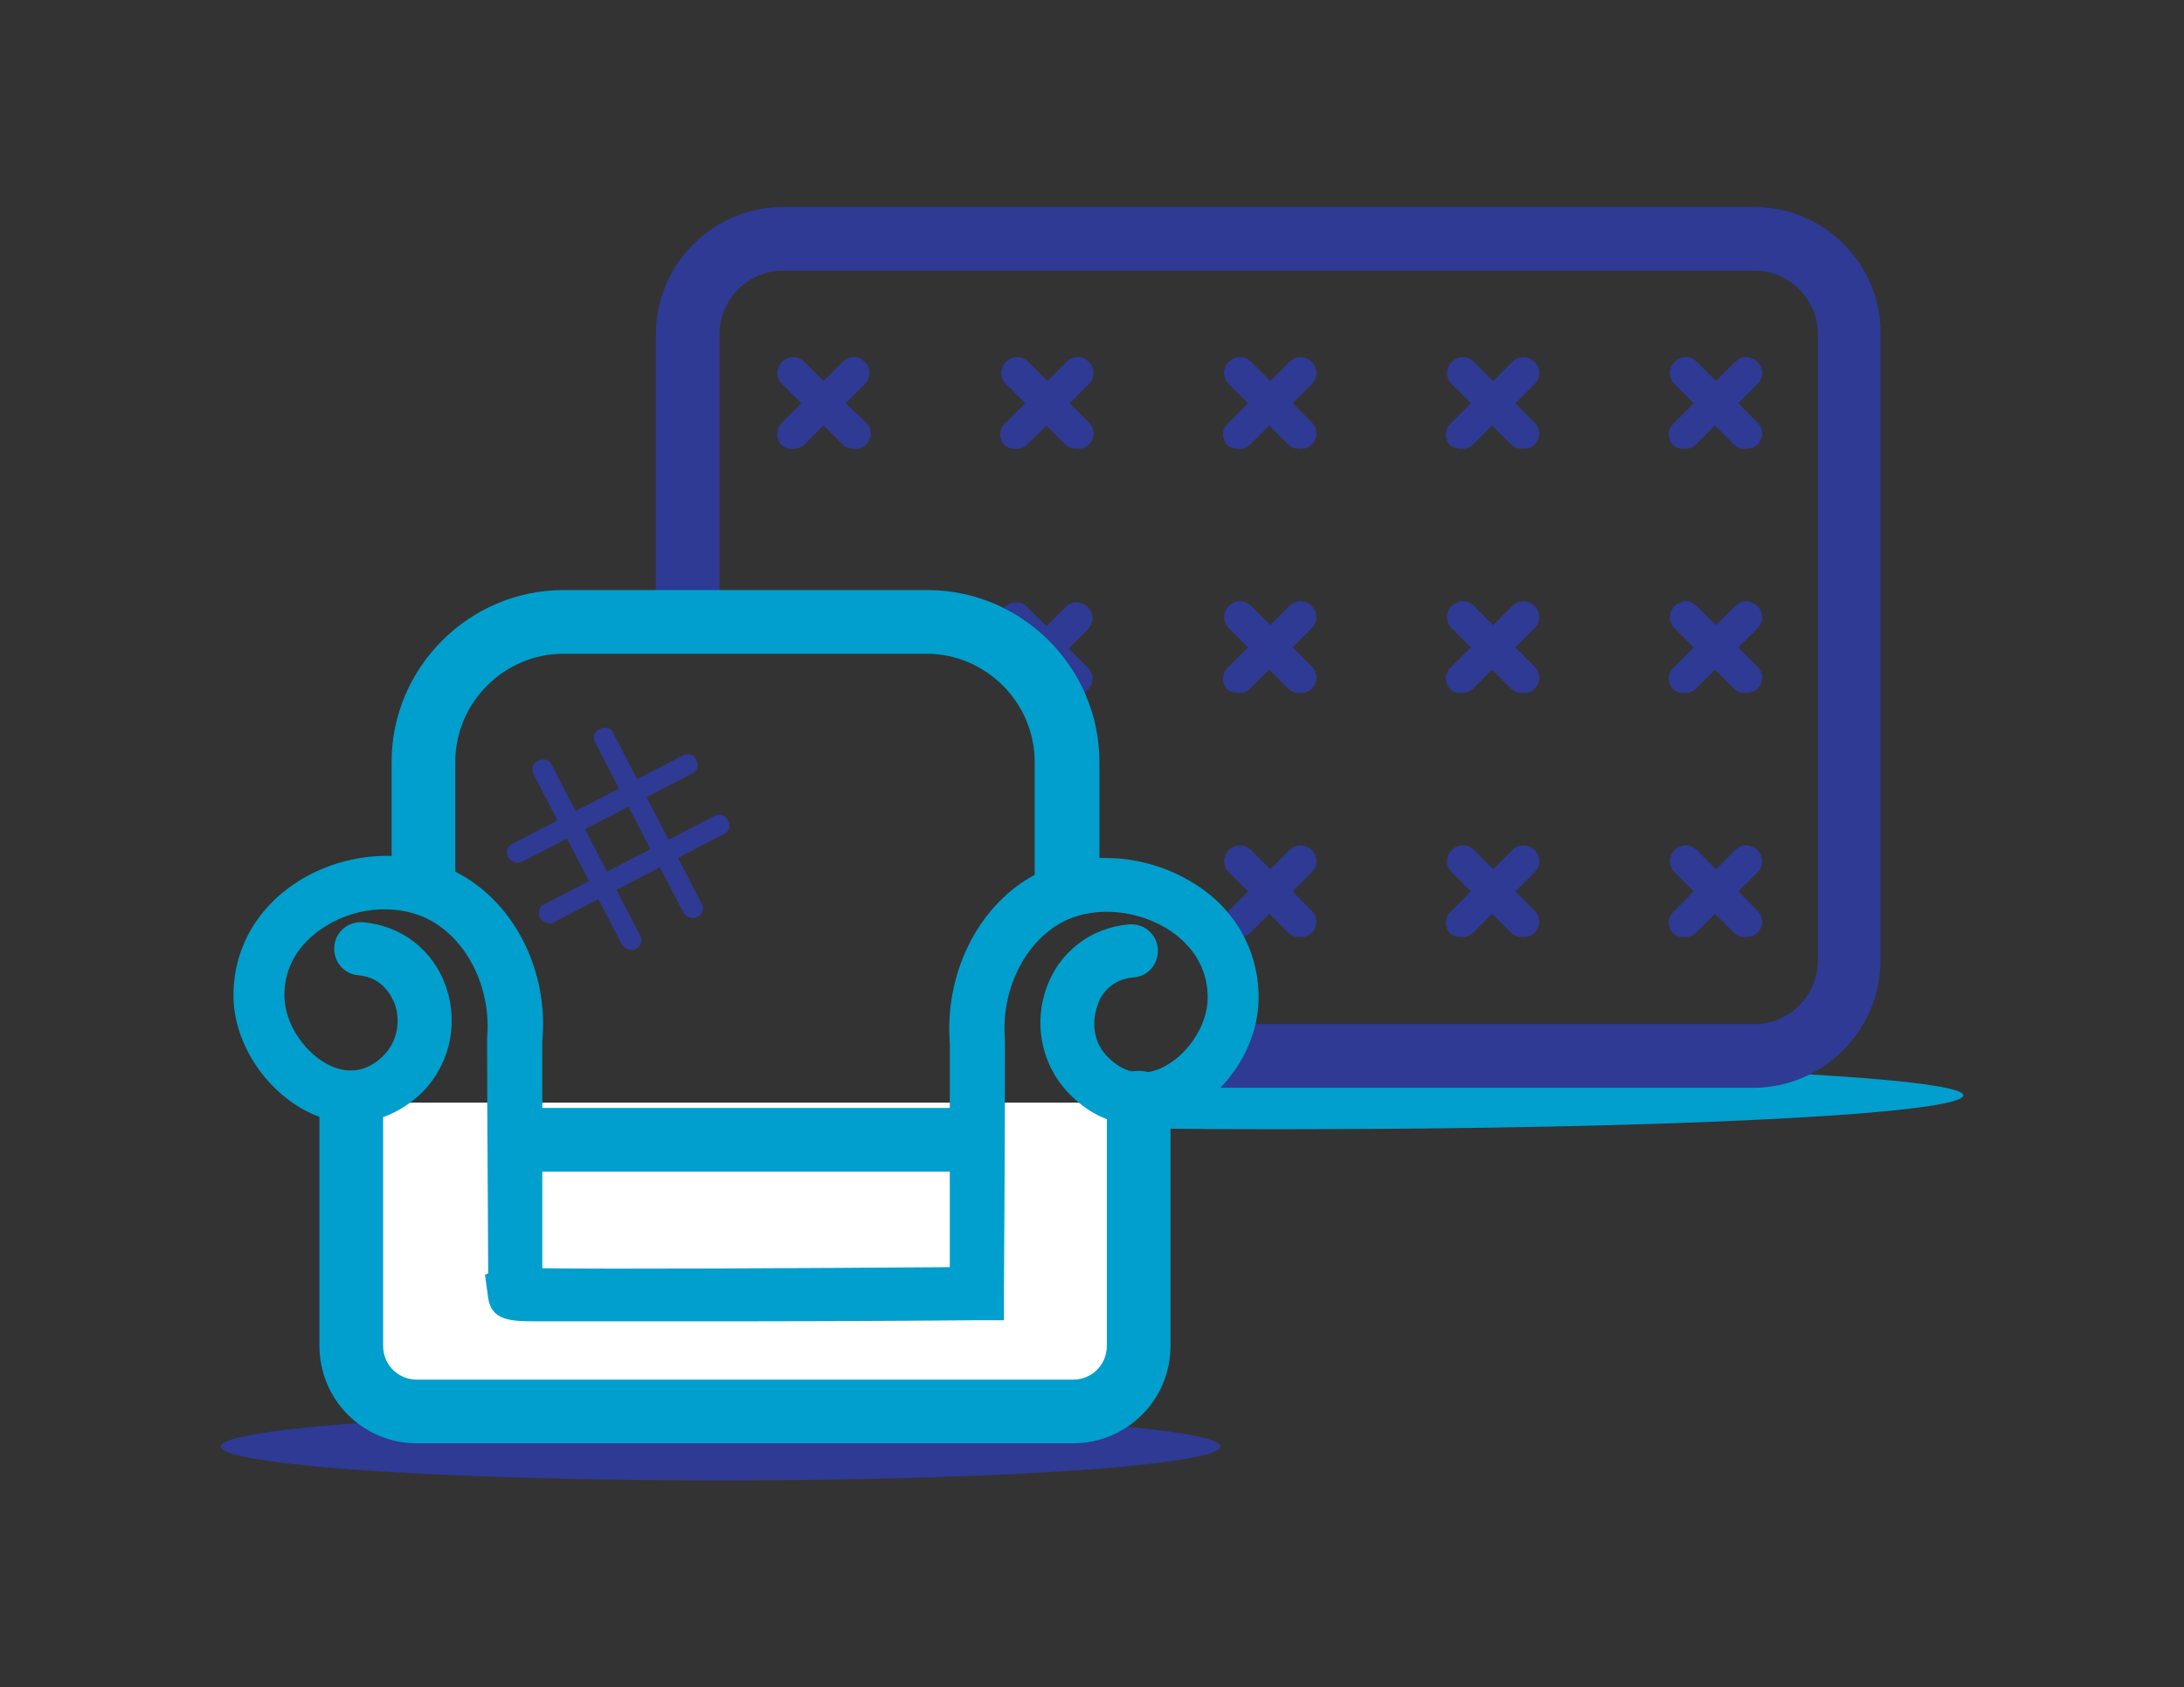 <?xml version="1.0" encoding="utf-8"?>
<!-- Generator: Adobe Illustrator 24.1.3, SVG Export Plug-In . SVG Version: 6.00 Build 0)  -->
<svg version="1.1" id="Capa_1" xmlns="http://www.w3.org/2000/svg" xmlns:xlink="http://www.w3.org/1999/xlink" x="0px" y="0px"
	 viewBox="0 0 205.8 159" style="enable-background:new 0 0 205.8 159;" xml:space="preserve">
<rect x="0" y="0" width="205.8" height="159" fill="#333333" stroke="none"/>
<style type="text/css">
	.st0{fill:#009FCD;}
	.st1{fill:#2E3A94;}
	.st2{fill:#FFFFFF;}
</style>
<g>
	<path class="st0" d="M121.4,100.1c-2.8,0-5.6,0-8.3,0c-1.5,1.8-3.6,3.1-6,3.3v2.9c4.6,0.1,9.4,0.1,14.3,0.1
		c35.1,0,63.6-1.4,63.6-3.2C185,101.5,156.5,100.1,121.4,100.1z"/>
	<g id="Elipse_80_2_">
		<ellipse class="st1" cx="67.9" cy="136.3" rx="47.1" ry="3.2"/>
	</g>
	<g>
		<g>
			<path class="st1" d="M115.6,87.9c0.3,0.3,0.7,0.4,1.1,0.4s0.8-0.1,1.1-0.4l1.8-1.8l1.8,1.8c0.3,0.3,0.7,0.4,1.1,0.4
				s0.8-0.1,1.1-0.4c0.6-0.6,0.6-1.5,0-2.1l-1.8-1.8l1.8-1.8c0.6-0.6,0.6-1.5,0-2.1c-0.6-0.6-1.5-0.6-2.1,0l-1.8,1.8l-1.8-1.8
				c-0.6-0.6-1.5-0.6-2.1,0c-0.6,0.6-0.6,1.5,0,2.1l1.8,1.8l-1.8,1.8C115.1,86.4,115.1,87.3,115.6,87.9z"/>
			<path class="st1" d="M102.4,80.1c-0.5-0.5-1.3-0.6-1.9-0.2v2.5h1.6l0.3-0.3C103,81.7,103,80.7,102.4,80.1z"/>
			<path class="st1" d="M165.3,19.5H73.8c-6.6,0-12,5.4-12,12v27.1h6V31.5c0-3.3,2.7-6,6-6h91.5c3.3,0,6,2.7,6,6v59c0,3.3-2.7,6-6,6
				h-50.5c-0.6,2.6-2.3,4.8-4.7,6h55.1c6.6,0,12-5.4,12-12v-59C177.3,24.9,171.9,19.5,165.3,19.5z"/>
			<path class="st1" d="M94.6,41.9c0.3,0.3,0.7,0.4,1.1,0.4s0.8-0.1,1.1-0.4l1.8-1.8l1.8,1.8c0.3,0.3,0.7,0.4,1.1,0.4
				s0.8-0.1,1.1-0.4c0.6-0.6,0.6-1.5,0-2.1l-1.8-1.8l1.8-1.8c0.6-0.6,0.6-1.5,0-2.1c-0.6-0.6-1.5-0.6-2.1,0l-1.8,1.8l-1.8-1.8
				c-0.6-0.6-1.5-0.6-2.1,0c-0.6,0.6-0.6,1.5,0,2.1l1.8,1.8l-1.8,1.8C94.1,40.4,94.1,41.3,94.6,41.9z"/>
			<path class="st1" d="M81.4,57.1c-0.6-0.6-1.5-0.6-2.1,0l-1.5,1.5h4C81.9,58.1,81.8,57.5,81.4,57.1z"/>
			<path class="st1" d="M75.8,57.1c-0.6-0.6-1.5-0.6-2.1,0c-0.4,0.4-0.5,1-0.4,1.5h4L75.8,57.1z"/>
			<path class="st1" d="M97.8,63.9l0.7-0.7l1.8,1.8c0.3,0.3,0.7,0.4,1.1,0.4s0.8-0.1,1.1-0.4c0.6-0.6,0.6-1.5,0-2.1l-1.8-1.8
				l1.8-1.8c0.6-0.6,0.6-1.5,0-2.1c-0.6-0.6-1.5-0.6-2.1,0l-1.8,1.8l-1.8-1.8c-0.6-0.6-1.5-0.6-2.1,0c-0.6,0.6-0.6,1.5,0,2.1
				l1.8,1.8l-0.7,0.7C96.5,62.3,97.2,63.1,97.8,63.9z"/>
			<path class="st1" d="M73.6,41.9c0.3,0.3,0.7,0.4,1.1,0.4s0.8-0.1,1.1-0.4l1.8-1.8l1.8,1.8c0.3,0.3,0.7,0.4,1.1,0.4
				s0.8-0.1,1.1-0.4c0.6-0.6,0.6-1.5,0-2.1L79.7,38l1.8-1.8c0.6-0.6,0.6-1.5,0-2.1c-0.6-0.6-1.5-0.6-2.1,0l-1.8,1.8l-1.8-1.8
				c-0.6-0.6-1.5-0.6-2.1,0c-0.6,0.6-0.6,1.5,0,2.1l1.8,1.8l-1.8,1.8C73.1,40.4,73.1,41.3,73.6,41.9z"/>
			<path class="st1" d="M136.6,41.9c0.3,0.3,0.7,0.4,1.1,0.4s0.8-0.1,1.1-0.4l1.8-1.8l1.8,1.8c0.3,0.3,0.7,0.4,1.1,0.4
				s0.8-0.1,1.1-0.4c0.6-0.6,0.6-1.5,0-2.1l-1.8-1.8l1.8-1.8c0.6-0.6,0.6-1.5,0-2.1c-0.6-0.6-1.5-0.6-2.1,0l-1.8,1.8l-1.8-1.8
				c-0.6-0.6-1.5-0.6-2.1,0c-0.6,0.6-0.6,1.5,0,2.1l1.8,1.8l-1.8,1.8C136.1,40.4,136.1,41.3,136.6,41.9z"/>
			<path class="st1" d="M115.6,64.9c0.3,0.3,0.7,0.4,1.1,0.4s0.8-0.1,1.1-0.4l1.8-1.8l1.8,1.8c0.3,0.3,0.7,0.4,1.1,0.4
				s0.8-0.1,1.1-0.4c0.6-0.6,0.6-1.5,0-2.1l-1.8-1.8l1.8-1.8c0.6-0.6,0.6-1.5,0-2.1c-0.6-0.6-1.5-0.6-2.1,0l-1.8,1.8l-1.8-1.8
				c-0.6-0.6-1.5-0.6-2.1,0c-0.6,0.6-0.6,1.5,0,2.1l1.8,1.8l-1.8,1.8C115.1,63.4,115.1,64.3,115.6,64.9z"/>
			<path class="st1" d="M157.6,87.9c0.3,0.3,0.7,0.4,1.1,0.4s0.8-0.1,1.1-0.4l1.8-1.8l1.8,1.8c0.3,0.3,0.7,0.4,1.1,0.4
				s0.8-0.1,1.1-0.4c0.6-0.6,0.6-1.5,0-2.1l-1.8-1.8l1.8-1.8c0.6-0.6,0.6-1.5,0-2.1c-0.6-0.6-1.5-0.6-2.1,0l-1.8,1.8l-1.8-1.8
				c-0.6-0.6-1.5-0.6-2.1,0c-0.6,0.6-0.6,1.5,0,2.1l1.8,1.8l-1.8,1.8C157.1,86.4,157.1,87.3,157.6,87.9z"/>
			<path class="st1" d="M157.6,64.9c0.3,0.3,0.7,0.4,1.1,0.4s0.8-0.1,1.1-0.4l1.8-1.8l1.8,1.8c0.3,0.3,0.7,0.4,1.1,0.4
				s0.8-0.1,1.1-0.4c0.6-0.6,0.6-1.5,0-2.1l-1.8-1.8l1.8-1.8c0.6-0.6,0.6-1.5,0-2.1c-0.6-0.6-1.5-0.6-2.1,0l-1.8,1.8l-1.8-1.8
				c-0.6-0.6-1.5-0.6-2.1,0c-0.6,0.6-0.6,1.5,0,2.1l1.8,1.8l-1.8,1.8C157.1,63.4,157.1,64.3,157.6,64.9z"/>
			<path class="st1" d="M157.6,41.9c0.3,0.3,0.7,0.4,1.1,0.4s0.8-0.1,1.1-0.4l1.8-1.8l1.8,1.8c0.3,0.3,0.7,0.4,1.1,0.4
				s0.8-0.1,1.1-0.4c0.6-0.6,0.6-1.5,0-2.1l-1.8-1.8l1.8-1.8c0.6-0.6,0.6-1.5,0-2.1c-0.6-0.6-1.5-0.6-2.1,0l-1.8,1.8l-1.8-1.8
				c-0.6-0.6-1.5-0.6-2.1,0c-0.6,0.6-0.6,1.5,0,2.1l1.8,1.8l-1.8,1.8C157.1,40.4,157.1,41.3,157.6,41.9z"/>
			<path class="st1" d="M115.6,41.9c0.3,0.3,0.7,0.4,1.1,0.4s0.8-0.1,1.1-0.4l1.8-1.8l1.8,1.8c0.3,0.3,0.7,0.4,1.1,0.4
				s0.8-0.1,1.1-0.4c0.6-0.6,0.6-1.5,0-2.1l-1.8-1.8l1.8-1.8c0.6-0.6,0.6-1.5,0-2.1c-0.6-0.6-1.5-0.6-2.1,0l-1.8,1.8l-1.8-1.8
				c-0.6-0.6-1.5-0.6-2.1,0c-0.6,0.6-0.6,1.5,0,2.1l1.8,1.8l-1.8,1.8C115.1,40.4,115.1,41.3,115.6,41.9z"/>
			<path class="st1" d="M136.6,87.9c0.3,0.3,0.7,0.4,1.1,0.4s0.8-0.1,1.1-0.4l1.8-1.8l1.8,1.8c0.3,0.3,0.7,0.4,1.1,0.4
				s0.8-0.1,1.1-0.4c0.6-0.6,0.6-1.5,0-2.1l-1.8-1.8l1.8-1.8c0.6-0.6,0.6-1.5,0-2.1c-0.6-0.6-1.5-0.6-2.1,0l-1.8,1.8l-1.8-1.8
				c-0.6-0.6-1.5-0.6-2.1,0c-0.6,0.6-0.6,1.5,0,2.1l1.8,1.8l-1.8,1.8C136.1,86.4,136.1,87.3,136.6,87.9z"/>
			<path class="st1" d="M136.6,64.9c0.3,0.3,0.7,0.4,1.1,0.4s0.8-0.1,1.1-0.4l1.8-1.8l1.8,1.8c0.3,0.3,0.7,0.4,1.1,0.4
				s0.8-0.1,1.1-0.4c0.6-0.6,0.6-1.5,0-2.1l-1.8-1.8l1.8-1.8c0.6-0.6,0.6-1.5,0-2.1c-0.6-0.6-1.5-0.6-2.1,0l-1.8,1.8l-1.8-1.8
				c-0.6-0.6-1.5-0.6-2.1,0c-0.6,0.6-0.6,1.5,0,2.1l1.8,1.8l-1.8,1.8C136.1,63.4,136.1,64.3,136.6,64.9z"/>
		</g>
		<g>
			<g>
				<path class="st0" d="M100.5,86.1c-1.7,0-3-1.3-3-3V71.8c0-5.6-4.6-10.2-10.2-10.2H53.1c-5.6,0-10.2,4.6-10.2,10.2v11.3
					c0,1.7-1.3,3-3,3s-3-1.3-3-3V71.8c0-8.9,7.3-16.2,16.2-16.2h34.3c8.9,0,16.2,7.3,16.2,16.2v11.3
					C103.5,84.8,102.2,86.1,100.5,86.1z"/>
			</g>
			<g>
				<path class="st2" d="M107.3,103.9v22.9c0,3.4-2.8,6.2-6.2,6.2H39.3c-3.4,0-6.2-2.8-6.2-6.2v-22.9"/>
				<path class="st0" d="M101.1,136H39.3c-5.1,0-9.2-4.1-9.2-9.2v-22.9c0-1.7,1.3-3,3-3c1.7,0,3,1.3,3,3v22.9c0,1.8,1.4,3.2,3.2,3.2
					h61.8c1.8,0,3.2-1.4,3.2-3.2v-22.9c0-1.7,1.3-3,3-3s3,1.3,3,3v22.9C110.3,131.9,106.2,136,101.1,136z"/>
			</g>
			<g>
				<path class="st0" d="M59.3,124.5c-1.5,0-2.8,0-4.1,0c-2,0-3.8,0-4.9,0c-2.2,0-4-0.1-4.3-2.2l-0.3-2.2l0.3-0.1
					c0-4.1-0.1-14.1-0.1-22l0-0.2c0.4-4.5-1.7-9-5.2-11c-2.8-1.6-6.8-1.5-9.9,0.4c-1.5,0.9-4,2.9-4,6.6c0,2.7,2,5.6,4.5,6.7
					c1.7,0.7,3.3,0.4,4.7-0.9c1.6-1.5,1.7-3.6,1.2-5c-0.3-0.7-1.1-2.5-3.4-2.7c-1.4-0.1-2.4-1.3-2.3-2.7c0.1-1.4,1.3-2.4,2.7-2.3
					c3.6,0.3,6.6,2.6,7.8,6c1.3,3.7,0.3,7.7-2.5,10.3c-2.9,2.6-6.5,3.3-10,1.8c-4.3-1.9-7.5-6.6-7.5-11.2c0-4.5,2.3-8.5,6.5-11
					c4.6-2.7,10.5-2.9,14.9-0.4c5.2,2.9,8.3,9.2,7.7,15.7c0,7.6,0,17,0,21.4c6.3,0.1,24.7,0,38.4-0.1c0-4.3,0-13.5,0-21.1
					c-0.5-6.5,2.6-12.8,7.7-15.7c4.4-2.5,10.3-2.3,14.9,0.4c4.2,2.4,6.5,6.5,6.5,11c0,4.7-3.2,9.4-7.5,11.2c-3.5,1.5-7.2,0.9-10-1.8
					c-2.8-2.6-3.8-6.6-2.5-10.3c1.2-3.4,4.2-5.7,7.8-6c1.4-0.1,2.6,0.9,2.7,2.3c0.1,1.4-0.9,2.6-2.3,2.7c-2.3,0.2-3.2,1.9-3.4,2.7
					c-0.5,1.4-0.5,3.5,1.2,5c1.4,1.3,3,1.6,4.7,0.9c2.5-1.1,4.5-4,4.5-6.7c0-3.7-2.5-5.7-4-6.6c-3.1-1.8-7.1-2-9.9-0.4
					c-3.5,2-5.6,6.5-5.2,11l0,0.2c0,10.2-0.1,23.7-0.1,23.7l0,2.5l-2.5,0c0,0-10.9,0.1-21.7,0.1C66.4,124.5,62.6,124.5,59.3,124.5z"
					/>
			</g>
			<g>
				<path class="st0" d="M90.9,110.4H49.4c-1.7,0-3-1.3-3-3s1.3-3,3-3h41.5c1.7,0,3,1.3,3,3S92.6,110.4,90.9,110.4z"/>
			</g>
		</g>
	</g>
	<g>
		<g>
			<g>
				<path class="st1" d="M59.5,89.5c-0.4,0-0.7-0.2-0.9-0.5l-8.3-16c-0.3-0.5-0.1-1.1,0.4-1.3c0.5-0.3,1.1-0.1,1.3,0.4l8.3,16
					c0.3,0.5,0.1,1.1-0.4,1.3C59.8,89.5,59.7,89.5,59.5,89.5z"/>
			</g>
			<g>
				<path class="st1" d="M65.3,86.5c-0.4,0-0.7-0.2-0.9-0.5l-8.3-16c-0.3-0.5-0.1-1.1,0.4-1.3c0.5-0.3,1.1-0.1,1.3,0.4l8.3,16
					c0.3,0.5,0.1,1.1-0.4,1.3C65.6,86.5,65.5,86.5,65.3,86.5z"/>
			</g>
		</g>
		<g>
			<g>
				<path class="st1" d="M51.8,87c-0.4,0-0.7-0.2-0.9-0.5c-0.3-0.5-0.1-1.1,0.4-1.3l16-8.3c0.5-0.3,1.1-0.1,1.3,0.4
					c0.3,0.5,0.1,1.1-0.4,1.3l-16,8.3C52.1,87,51.9,87,51.8,87z"/>
			</g>
			<g>
				<path class="st1" d="M48.8,81.3c-0.4,0-0.7-0.2-0.9-0.5c-0.3-0.5-0.1-1.1,0.4-1.3l16-8.3c0.5-0.3,1.1-0.1,1.3,0.4
					c0.3,0.5,0.1,1.1-0.4,1.3l-16,8.3C49.1,81.2,48.9,81.3,48.8,81.3z"/>
			</g>
		</g>
	</g>
</g>
</svg>
